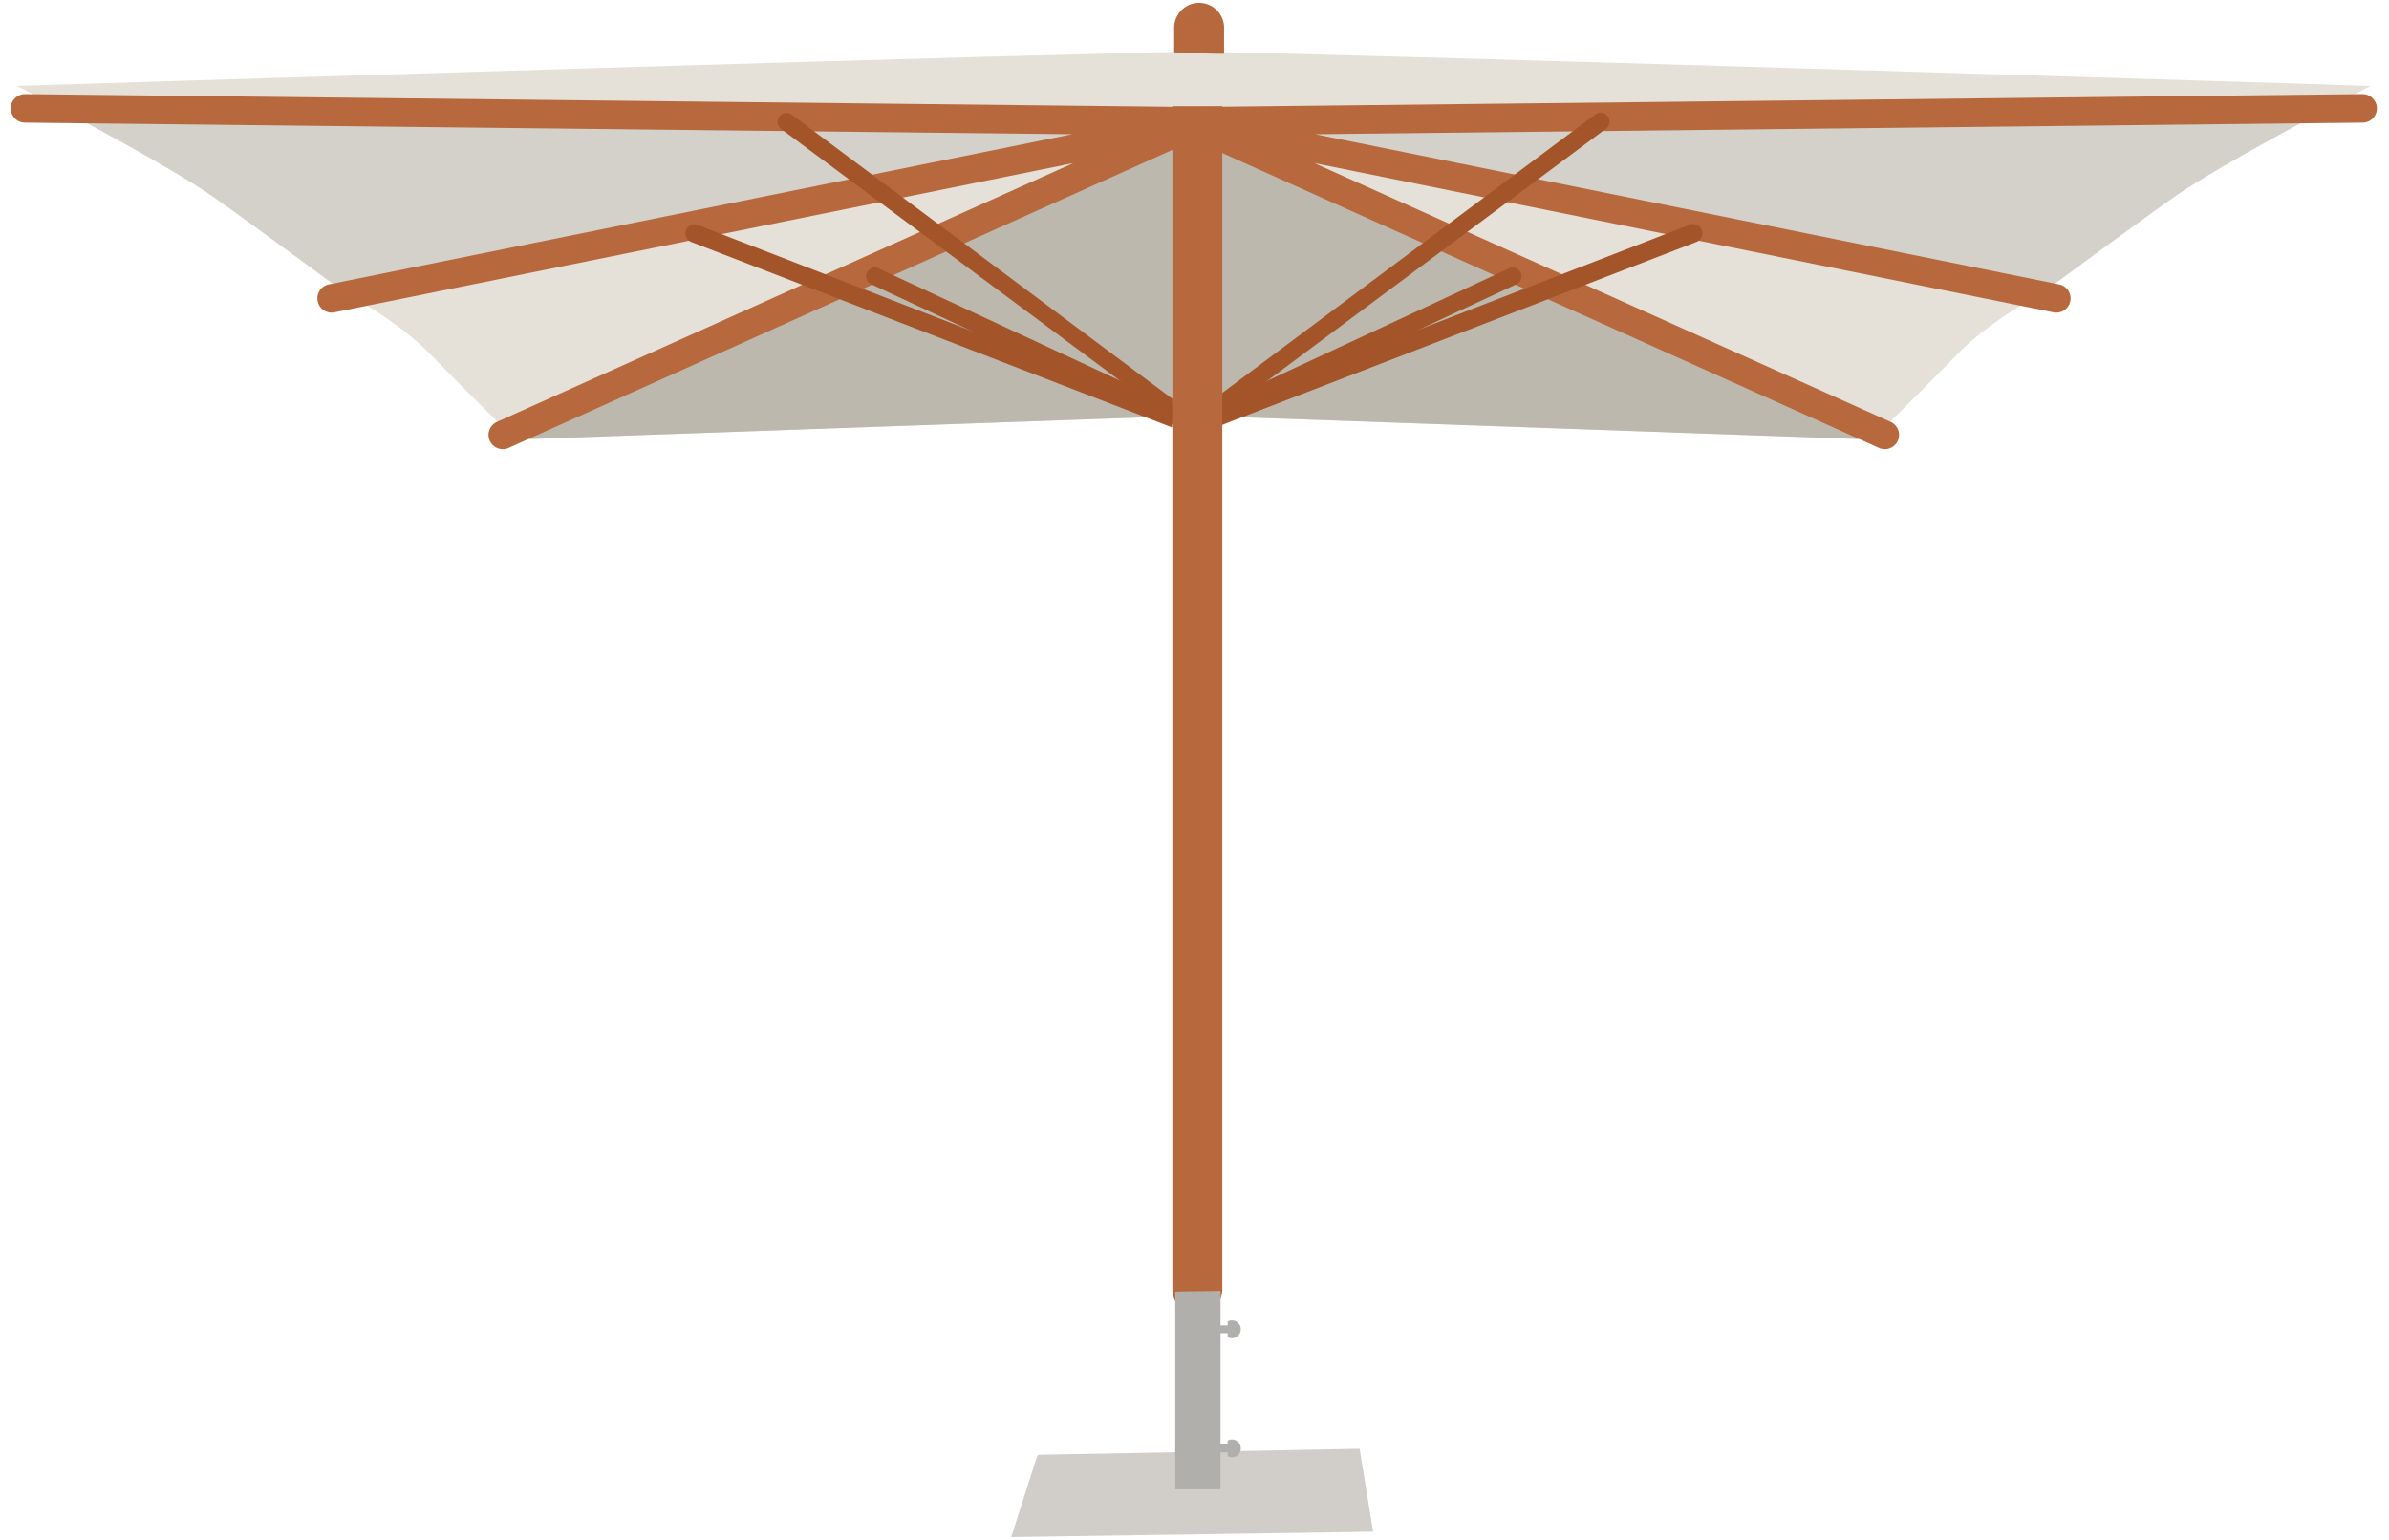 <?xml version="1.0" encoding="UTF-8" standalone="no"?><svg xmlns="http://www.w3.org/2000/svg" xml:space="preserve" style="fill-rule:evenodd;clip-rule:evenodd;stroke-linecap:round;stroke-miterlimit:1" viewBox="0 0 670 432"><path d="m290.6 409.3-7 21.9 101.5-1.5-3.8-23.3-90.2 1.7-.5 1.2Z" style="fill:#d1cec9"/><path d="m334 116.6-189.4 6.7s-15-14.7-24-24-24-17.3-24-17.3-22.4-16.6-36.5-26.6c-14-9.9-55.3-31.3-55.3-31.3s305.4-9.6 331.5-9.6c.6 0-.3 29.7-.3 29.7l-2 72.4Z" style="fill:#e5e1d8"/><clipPath id="a"><path d="m334 116.6-189.4 6.7s-15-14.7-24-24-24-17.3-24-17.3-22.4-16.6-36.5-26.6c-14-9.9-55.3-31.3-55.3-31.3s305.4-9.6 331.5-9.6c.6 0-.3 29.7-.3 29.7l-2 72.4Z"/></clipPath><g clip-path="url(#a)"><path d="m330.5 120.4.3-80.3-191 83.5L272 144.1l42.8-17 15.7-6.7Z" style="fill:#bdb8ae"/><path d="M309 40 89.3 83 .2 30.8l315 1.6-6.1 7.7Z" style="fill:#d4d1ca"/></g><path d="M331.8 34 7 30.4M331.6 36.4 141 122M331.1 35.6 93 83.7" style="fill:none;stroke:#b7693d;stroke-width:8px"/><path d="M328.8 111.7v6L219.1 36.2a2.5 2.5 0 0 1 3-4l106.6 79.6Z" style="fill:#a35529"/><path d="M328.8 113.6v5.5L244 79.6a2.5 2.5 0 0 1 2-4.5l82.8 38.5Z" style="fill:#a35529"/><path d="M328.7 114.6v5.3l-134.8-52a2.5 2.5 0 0 1 1.8-4.8l133 51.5Z" style="fill:#a35529"/><path d="m335.6 116.6 189.4 6.7s15-14.7 24-24S573 82 573 82s22.4-16.6 36.5-26.6c14-9.9 55.3-31.3 55.3-31.3s-305.4-9.6-331.5-9.6c-.6 0 .3 29.7.3 29.7l2 72.4Z" style="fill:#e5e1d8"/><clipPath id="b"><path d="m335.6 116.6 189.4 6.7s15-14.7 24-24S573 82 573 82s22.4-16.6 36.5-26.6c14-9.9 55.3-31.3 55.3-31.3s-305.4-9.6-331.5-9.6c-.6 0 .3 29.7.3 29.7l2 72.4Z"/></clipPath><g clip-path="url(#b)"><path d="m339 120.4-.3-80.3 191 83.5-132 20.5-43-17-15.6-6.7Z" style="fill:#bdb8ae"/><path d="m360.5 40 219.8 43 89-52.2-314.9 1.6 6.1 7.7Z" style="fill:#d4d1ca"/></g><path d="m337.8 34 324.8-3.6M338 36.4 528.6 122M338.5 35.6l238.2 48.1" style="fill:none;stroke:#b7693d;stroke-width:8px"/><path d="M340.8 111.7v6l109.6-81.6a2.5 2.5 0 0 0-3-4l-106.6 79.6Z" style="fill:#a35529"/><path d="M340.8 113.6v5.5l84.8-39.5a2.5 2.5 0 0 0-2-4.5l-82.8 38.5Z" style="fill:#a35529"/><path d="M340.9 114.6v5.3l134.8-52A2.5 2.5 0 0 0 474 63l-133 51.5Z" style="fill:#a35529"/><path d="M342.8 361.7a7 7 0 0 1-14 0V29.8h14v331.9ZM329.3 14.7V7.8a7 7 0 0 1 14 0v7.3c-4 0-8.6-.2-14-.4Z" style="fill:#b7693d"/><path d="M329.6 362.3v55.5h12.7v-55.7l-12.7.2Z" style="fill:#b1afac"/><path d="M341.7 405.2h2.9v2.2h-2.9zM341.7 371.8h2.9v2.2h-2.9z" style="fill:#b1afac"/><path d="M344.3 408.5v-4.4a2.5 2.5 0 1 1 0 4.4ZM344.3 375v-4.3a2.5 2.5 0 1 1 0 4.4Z" style="fill:#b1afac"/></svg>